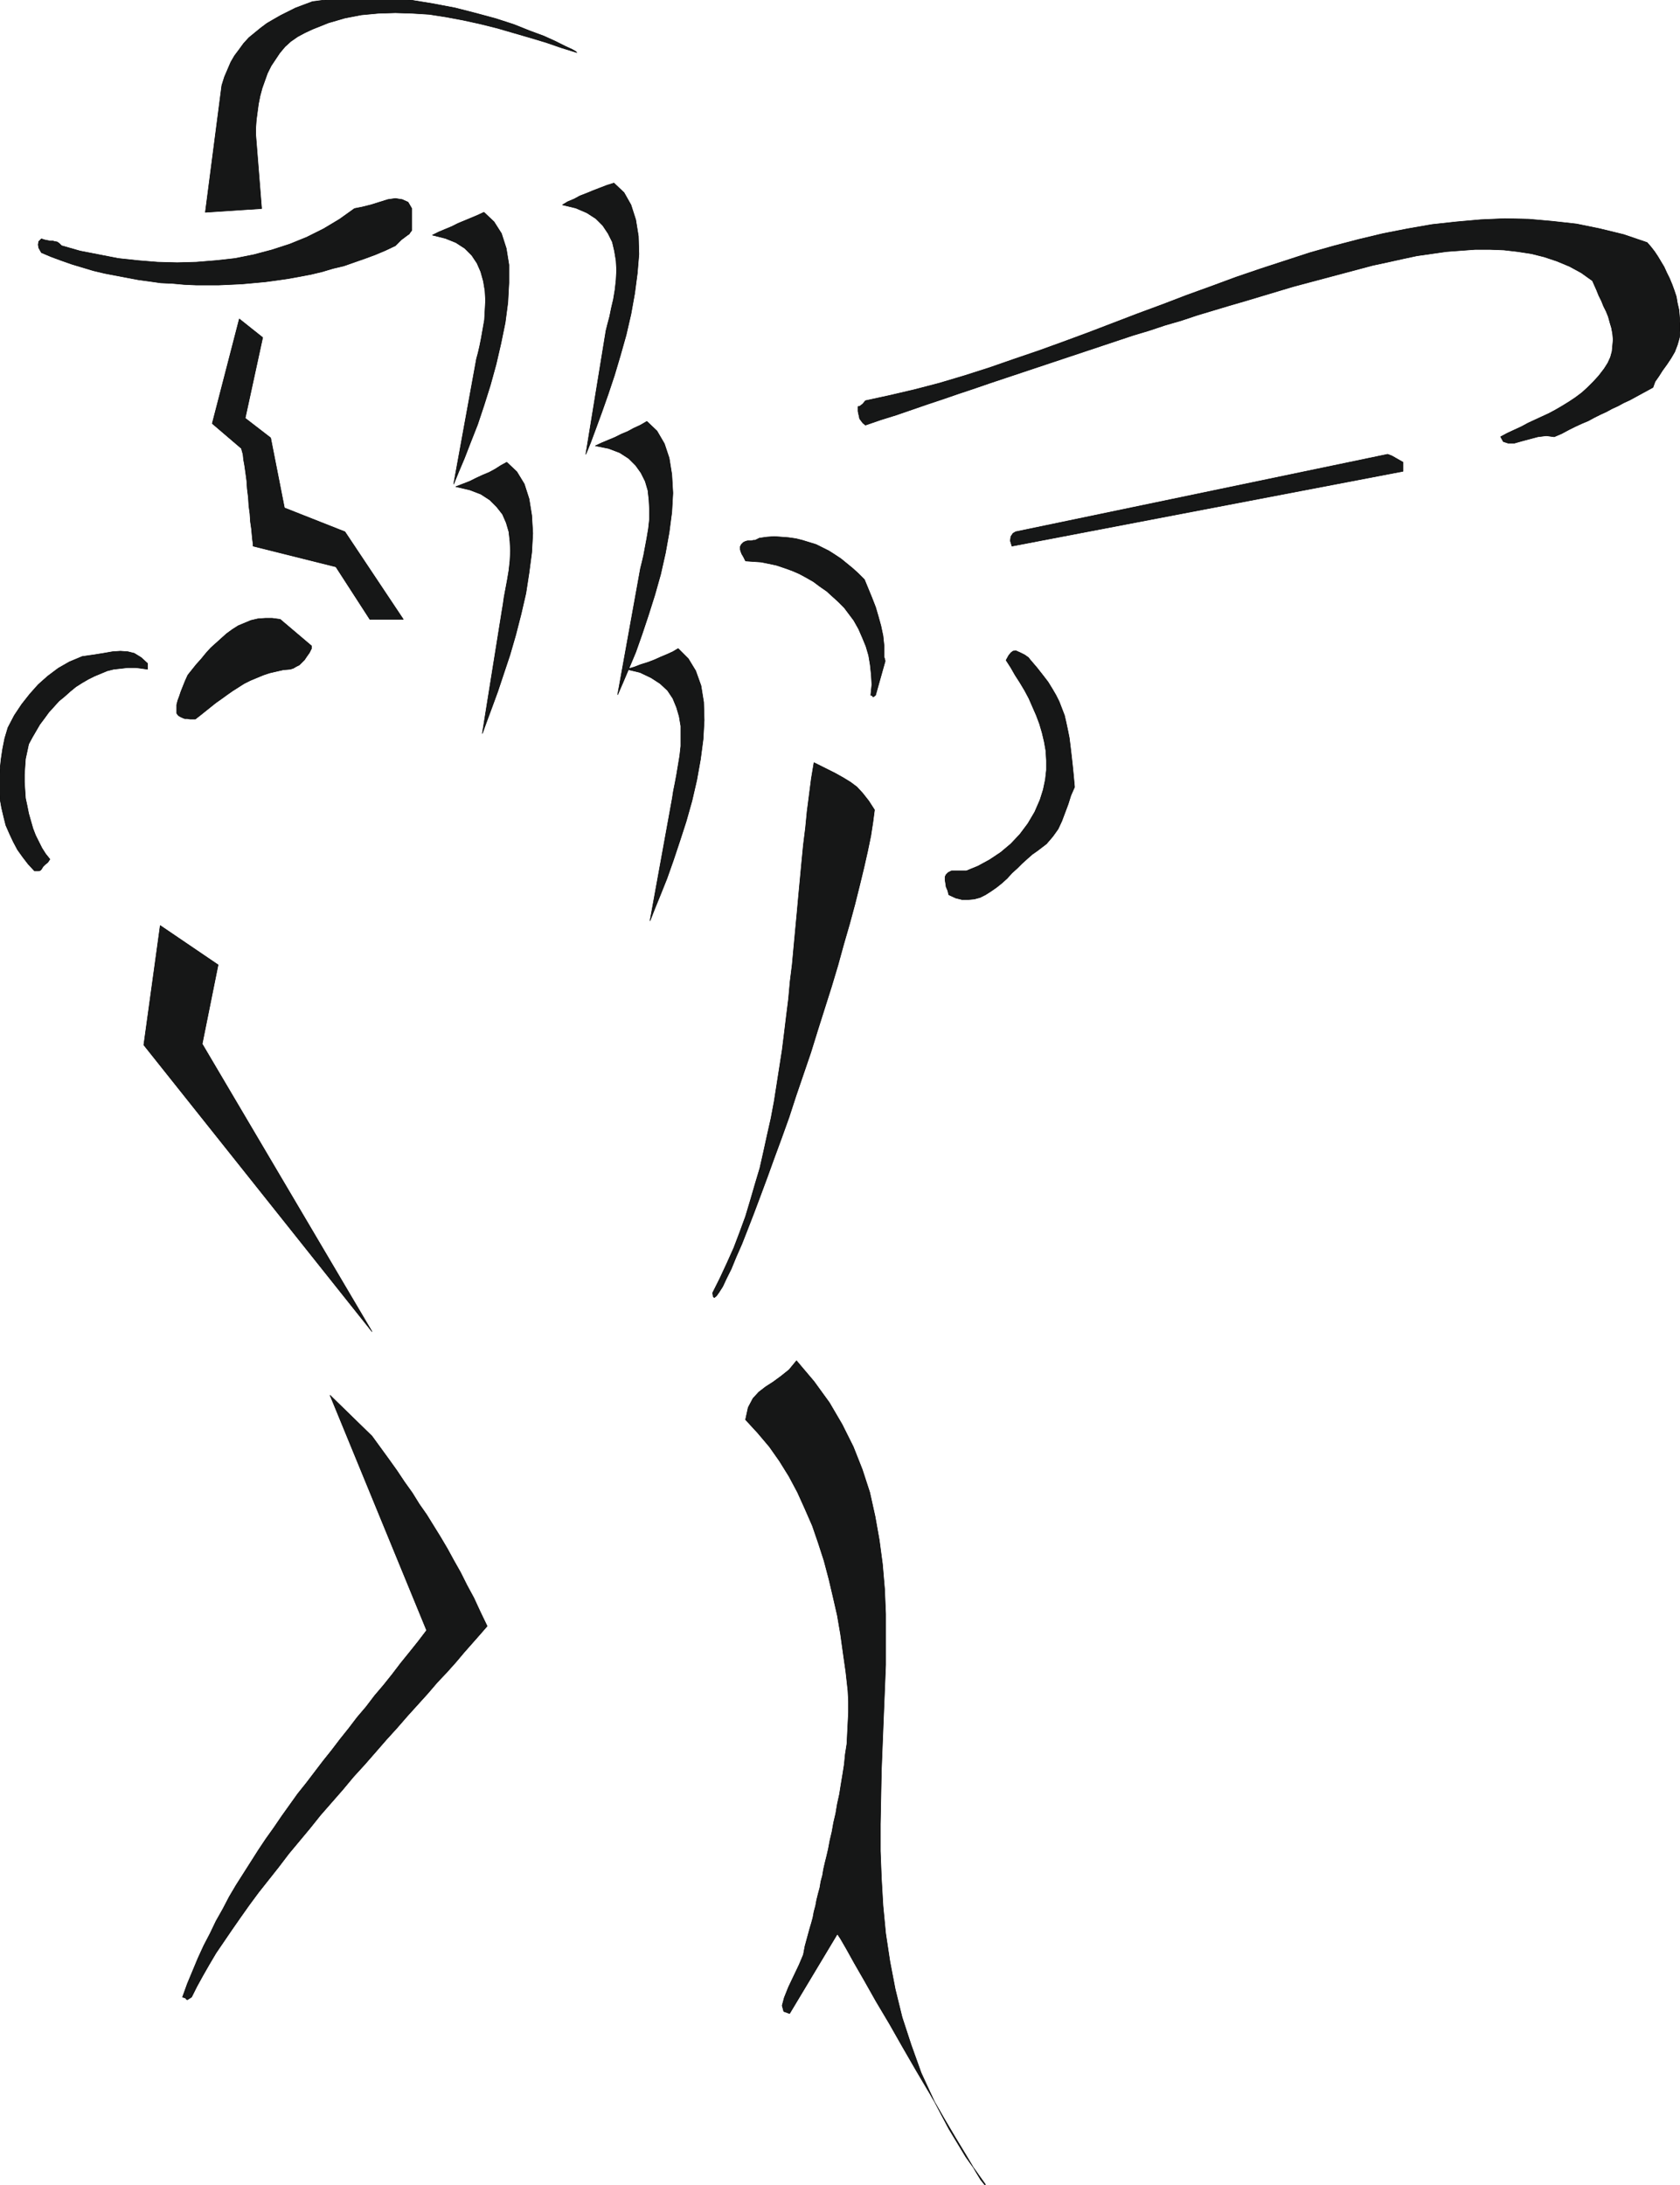 <?xml version="1.0" encoding="UTF-8" standalone="no"?>
<svg
   xmlns:dc="http://purl.org/dc/elements/1.1/"
   xmlns:cc="http://creativecommons.org/ns#"
   xmlns:rdf="http://www.w3.org/1999/02/22-rdf-syntax-ns#"
   xmlns:svg="http://www.w3.org/2000/svg"
   xmlns="http://www.w3.org/2000/svg"
   xmlns:sodipodi="http://sodipodi.sourceforge.net/DTD/sodipodi-0.dtd"
   xmlns:inkscape="http://www.inkscape.org/namespaces/inkscape"
   version="1.0"
   width="80.416mm"
   height="104.572mm"
   id="svg43"
   sodipodi:docname="AD004580.WMF">
  <sodipodi:namedview
     pagecolor="#ffffff"
     bordercolor="#666666"
     borderopacity="1"
     objecttolerance="10"
     gridtolerance="10"
     guidetolerance="10"
     inkscape:pageopacity="0"
     inkscape:pageshadow="2"
     inkscape:window-width="640"
     inkscape:window-height="480"
     id="namedview45" />
  <defs
     id="defs3">
    <pattern
       id="WMFhbasepattern"
       patternUnits="userSpaceOnUse"
       width="6"
       height="6"
       x="0"
       y="0" />
  </defs>
  <path
     style="fill:#161717;fill-rule:evenodd;fill-opacity:1;stroke:none;"
     d="  M 303.84,61.056   L 303.936,59.808   L 303.936,58.464   L 303.84,57.216   L 303.744,56.064   L 303.456,54.816   L 303.264,53.664   L 302.88,52.512   L 302.496,51.456   L 302.016,50.304   L 301.536,49.344   L 301.056,48.288   L 300.48,47.328   L 299.904,46.368   L 299.328,45.504   L 298.656,44.64   L 297.984,43.872   L 293.76,42.432   L 289.44,41.376   L 285.216,40.512   L 280.896,40.032   L 276.576,39.648   L 272.256,39.552   L 267.84,39.744   L 263.52,40.128   L 259.104,40.608   L 254.688,41.376   L 250.272,42.24   L 245.856,43.296   L 241.44,44.448   L 237.024,45.696   L 232.608,47.136   L 228.192,48.576   L 223.68,50.112   L 219.264,51.744   L 214.752,53.376   L 210.24,55.104   L 205.824,56.736   L 201.312,58.464   L 196.8,60.192   L 192.384,61.824   L 187.872,63.456   L 183.36,64.992   L 178.944,66.528   L 174.432,67.968   L 169.92,69.312   L 165.504,70.464   L 160.992,71.52   L 156.576,72.48   L 156.096,73.056   L 155.616,73.44   L 155.328,73.536   L 155.232,73.536   L 155.232,74.016   L 155.232,74.4   L 155.328,74.88   L 155.424,75.264   L 155.52,75.744   L 155.808,76.128   L 156.096,76.512   L 156.576,76.896   L 159.36,75.936   L 162.144,75.072   L 164.928,74.112   L 167.712,73.152   L 170.592,72.192   L 173.376,71.232   L 176.256,70.272   L 179.04,69.312   L 181.92,68.352   L 184.8,67.392   L 187.68,66.432   L 190.56,65.472   L 193.44,64.512   L 196.32,63.552   L 199.2,62.592   L 202.08,61.632   L 204.96,60.672   L 207.84,59.808   L 210.72,58.848   L 213.696,57.984   L 216.576,57.024   L 219.456,56.16   L 222.336,55.296   L 225.312,54.432   L 228.192,53.568   L 231.072,52.704   L 233.952,51.84   L 236.832,51.072   L 239.712,50.304   L 242.592,49.536   L 245.472,48.768   L 248.352,48   L 251.04,47.424   L 253.632,46.848   L 256.32,46.272   L 259.008,45.888   L 261.696,45.504   L 264.288,45.312   L 266.88,45.12   L 269.568,45.12   L 272.064,45.216   L 274.56,45.504   L 277.056,45.888   L 279.36,46.464   L 281.664,47.232   L 283.968,48.192   L 286.08,49.344   L 288.096,50.784   L 288.48,51.648   L 288.864,52.512   L 289.248,53.472   L 289.728,54.432   L 290.112,55.392   L 290.592,56.352   L 290.976,57.312   L 291.264,58.368   L 291.552,59.328   L 291.744,60.384   L 291.84,61.44   L 291.744,62.496   L 291.648,63.552   L 291.36,64.608   L 290.88,65.664   L 290.208,66.72   L 289.248,67.968   L 288.288,69.024   L 287.232,70.08   L 286.176,71.04   L 285.024,71.904   L 283.872,72.672   L 282.624,73.44   L 281.472,74.112   L 280.224,74.784   L 278.976,75.36   L 277.728,75.936   L 276.48,76.512   L 275.232,77.184   L 273.984,77.76   L 272.736,78.336   L 271.488,79.008   L 271.968,79.872   L 272.832,80.16   L 273.984,80.16   L 275.328,79.776   L 276.768,79.392   L 278.208,79.008   L 279.744,78.816   L 281.184,79.008   L 282.528,78.432   L 283.776,77.76   L 284.928,77.184   L 286.176,76.608   L 287.328,76.128   L 288.384,75.552   L 289.536,74.976   L 290.592,74.496   L 291.648,73.92   L 292.704,73.44   L 293.76,72.864   L 294.816,72.384   L 295.872,71.808   L 296.928,71.232   L 297.984,70.656   L 299.04,70.08   L 299.424,69.024   L 300.096,68.064   L 300.768,67.008   L 301.536,65.952   L 302.304,64.8   L 302.976,63.648   L 303.456,62.4   L 303.84,61.056  z    M 253.824,83.616   L 253.152,83.232   L 252.48,82.848   L 251.808,82.464   L 251.04,82.176   L 183.744,96.192   L 183.264,96.48   L 182.88,97.056   L 182.784,97.824   L 183.072,98.784   L 253.824,85.248   L 253.824,84.96   L 253.824,84.672   L 253.824,84.288   L 253.824,83.616  z    M 178.272,395.136   L 174.72,390.144   L 171.648,385.056   L 168.96,379.968   L 166.656,374.976   L 164.832,369.888   L 163.2,364.896   L 161.952,359.808   L 160.992,354.816   L 160.224,349.728   L 159.744,344.736   L 159.456,339.744   L 159.264,334.848   L 159.264,329.952   L 159.36,325.056   L 159.456,320.16   L 159.648,315.36   L 159.84,310.56   L 160.032,305.856   L 160.224,301.152   L 160.224,296.544   L 160.224,291.936   L 160.032,287.424   L 159.648,282.912   L 159.072,278.592   L 158.304,274.272   L 157.344,269.952   L 156,265.824   L 154.368,261.696   L 152.352,257.664   L 150.048,253.728   L 147.264,249.888   L 144.096,246.144   L 142.752,247.776   L 141.312,248.928   L 139.872,249.984   L 138.528,250.848   L 137.28,251.808   L 136.224,252.96   L 135.36,254.592   L 134.88,256.8   L 137.088,259.2   L 139.2,261.696   L 141.024,264.288   L 142.752,267.072   L 144.288,269.952   L 145.632,272.928   L 146.976,276   L 148.032,279.072   L 149.088,282.336   L 149.952,285.6   L 150.72,288.864   L 151.488,292.224   L 152.064,295.584   L 152.544,299.04   L 153.024,302.4   L 153.408,305.856   L 153.504,307.776   L 153.504,309.696   L 153.408,311.616   L 153.312,313.536   L 153.216,315.456   L 152.928,317.28   L 152.736,319.2   L 152.448,321.024   L 152.16,322.752   L 151.872,324.576   L 151.488,326.304   L 151.2,328.032   L 150.816,329.664   L 150.528,331.296   L 150.144,332.928   L 149.856,334.464   L 149.568,335.712   L 149.28,336.864   L 148.992,338.112   L 148.8,339.264   L 148.512,340.32   L 148.32,341.472   L 148.032,342.528   L 147.744,343.68   L 147.552,344.736   L 147.264,345.792   L 147.072,346.848   L 146.784,347.904   L 146.496,348.864   L 146.208,349.92   L 145.92,350.976   L 145.632,352.032   L 145.344,353.568   L 144.576,355.392   L 143.616,357.408   L 142.656,359.424   L 141.888,361.344   L 141.504,362.784   L 141.792,363.84   L 142.848,364.224   L 151.488,349.824   L 152.064,350.688   L 153.12,352.512   L 154.56,355.104   L 156.384,358.272   L 158.496,362.016   L 160.896,366.048   L 163.296,370.272   L 165.792,374.592   L 168.288,378.816   L 170.592,382.848   L 172.8,386.592   L 174.72,389.76   L 176.256,392.352   L 177.408,394.272   L 178.176,395.232   L 178.272,395.136  z    M 159.936,118.752   L 159.936,116.832   L 159.744,115.008   L 159.36,113.184   L 158.88,111.456   L 158.4,109.824   L 157.728,108.096   L 157.056,106.464   L 156.384,104.832   L 155.328,103.776   L 154.272,102.816   L 153.216,101.952   L 152.16,101.088   L 151.008,100.32   L 149.952,99.648   L 148.8,99.072   L 147.648,98.496   L 146.4,98.112   L 145.152,97.728   L 144,97.44   L 142.656,97.248   L 141.408,97.152   L 140.064,97.056   L 138.72,97.152   L 137.376,97.344   L 136.992,97.536   L 136.608,97.728   L 136.32,97.728   L 135.936,97.824   L 135.648,97.824   L 135.264,97.824   L 134.88,97.92   L 134.496,98.112   L 134.112,98.496   L 133.92,98.88   L 133.92,99.36   L 134.016,99.744   L 134.208,100.224   L 134.496,100.704   L 134.688,101.088   L 134.88,101.472   L 136.224,101.568   L 137.664,101.664   L 139.104,101.952   L 140.448,102.24   L 141.888,102.72   L 143.232,103.2   L 144.576,103.776   L 145.824,104.448   L 147.168,105.216   L 148.32,106.08   L 149.568,106.944   L 150.624,107.904   L 151.68,108.864   L 152.736,109.92   L 153.6,111.072   L 154.464,112.224   L 155.328,113.76   L 156,115.296   L 156.672,116.928   L 157.152,118.56   L 157.44,120.288   L 157.632,122.112   L 157.728,123.84   L 157.536,125.76   L 157.824,125.856   L 157.92,126.048   L 158.016,126.048   L 158.4,125.76   L 160.128,119.616   L 160.128,119.52   L 160.032,119.136   L 159.936,118.848   L 159.936,118.752  z    M 158.208,146.496   L 157.152,144.864   L 156.096,143.52   L 155.04,142.368   L 153.888,141.504   L 152.64,140.736   L 151.104,139.872   L 149.376,139.008   L 147.264,137.952   L 146.784,140.832   L 146.4,143.808   L 146.016,146.784   L 145.728,149.76   L 145.344,152.832   L 145.056,155.808   L 144.768,158.88   L 144.48,161.952   L 144.192,165.12   L 143.904,168.192   L 143.616,171.264   L 143.328,174.432   L 142.944,177.504   L 142.656,180.672   L 142.272,183.744   L 141.888,186.912   L 141.504,189.984   L 141.024,193.056   L 140.544,196.128   L 140.064,199.2   L 139.488,202.272   L 138.816,205.248   L 138.144,208.32   L 137.472,211.296   L 136.608,214.176   L 135.744,217.152   L 134.88,220.032   L 133.824,222.912   L 132.768,225.696   L 131.52,228.48   L 130.272,231.168   L 128.928,233.856   L 129.024,234.528   L 129.216,234.72   L 129.6,234.432   L 130.08,233.76   L 130.752,232.704   L 131.424,231.264   L 132.288,229.536   L 133.152,227.424   L 134.208,225.024   L 135.264,222.336   L 136.416,219.36   L 137.568,216.288   L 138.816,212.928   L 140.064,209.472   L 141.408,205.824   L 142.752,202.08   L 144,198.24   L 145.344,194.304   L 146.688,190.368   L 147.936,186.336   L 149.184,182.4   L 150.432,178.464   L 151.584,174.624   L 152.64,170.784   L 153.696,167.136   L 154.656,163.584   L 155.52,160.128   L 156.288,156.96   L 156.96,153.984   L 157.536,151.2   L 157.92,148.704   L 158.208,146.496  z    M 111.072,33.12   L 109.824,33.504   L 108.576,33.984   L 107.328,34.464   L 106.176,34.944   L 104.928,35.424   L 103.872,36   L 102.72,36.48   L 101.76,37.056   L 104.16,37.632   L 106.176,38.496   L 107.808,39.552   L 109.056,40.8   L 110.016,42.24   L 110.784,43.776   L 111.168,45.408   L 111.456,47.136   L 111.552,48.864   L 111.456,50.688   L 111.264,52.416   L 110.976,54.144   L 110.592,55.776   L 110.304,57.216   L 109.92,58.656   L 109.632,59.808   L 105.984,82.176   L 106.848,80.064   L 107.808,77.472   L 108.864,74.592   L 110.016,71.328   L 111.168,67.872   L 112.224,64.32   L 113.28,60.576   L 114.144,56.832   L 114.816,53.088   L 115.296,49.44   L 115.584,45.984   L 115.488,42.72   L 115.008,39.744   L 114.144,37.056   L 112.896,34.848   L 111.072,33.12  z    M 87.552,38.4   L 86.304,38.976   L 85.152,39.456   L 84,39.936   L 82.848,40.416   L 81.696,40.992   L 80.544,41.472   L 79.392,41.952   L 78.24,42.528   L 80.544,43.104   L 82.464,43.872   L 84.096,44.928   L 85.344,46.176   L 86.304,47.616   L 86.976,49.152   L 87.456,50.88   L 87.744,52.608   L 87.84,54.336   L 87.744,56.16   L 87.648,57.888   L 87.36,59.52   L 87.072,61.152   L 86.784,62.592   L 86.496,63.84   L 86.208,64.896   L 82.08,87.552   L 82.944,85.44   L 84,82.944   L 85.152,79.968   L 86.4,76.8   L 87.552,73.344   L 88.704,69.696   L 89.76,65.856   L 90.624,62.112   L 91.392,58.368   L 91.872,54.72   L 92.064,51.168   L 92.064,47.904   L 91.584,44.928   L 90.72,42.24   L 89.376,40.128   L 87.552,38.4  z    M 91.68,83.616   L 90.624,84.192   L 89.568,84.864   L 88.512,85.44   L 87.36,85.92   L 86.112,86.496   L 84.96,87.072   L 83.712,87.552   L 82.464,88.032   L 84.96,88.608   L 86.976,89.376   L 88.608,90.432   L 89.856,91.68   L 90.912,93.024   L 91.584,94.56   L 92.064,96.192   L 92.256,97.92   L 92.352,99.648   L 92.256,101.472   L 92.064,103.2   L 91.776,104.928   L 91.488,106.464   L 91.2,108   L 91.008,109.344   L 90.816,110.496   L 87.264,132.672   L 88.032,130.56   L 88.992,127.968   L 90.048,125.088   L 91.104,121.92   L 92.256,118.464   L 93.312,114.816   L 94.272,111.072   L 95.136,107.328   L 95.712,103.584   L 96.192,99.936   L 96.384,96.48   L 96.192,93.216   L 95.712,90.24   L 94.848,87.552   L 93.504,85.344   L 91.68,83.616  z    M 117.024,76.224   L 115.872,76.896   L 114.624,77.472   L 113.568,78.048   L 112.416,78.528   L 111.264,79.104   L 110.112,79.584   L 108.96,80.064   L 107.712,80.64   L 110.112,81.12   L 112.128,81.888   L 113.76,82.944   L 115.008,84.192   L 115.968,85.536   L 116.736,87.072   L 117.216,88.704   L 117.408,90.432   L 117.504,92.16   L 117.504,93.888   L 117.312,95.616   L 117.024,97.344   L 116.736,98.88   L 116.448,100.416   L 116.16,101.664   L 115.872,102.816   L 111.744,125.664   L 112.704,123.456   L 113.76,120.96   L 115.008,117.984   L 116.16,114.72   L 117.312,111.264   L 118.464,107.616   L 119.52,103.872   L 120.384,100.032   L 121.056,96.288   L 121.536,92.64   L 121.728,89.184   L 121.536,85.824   L 121.056,82.848   L 120.192,80.256   L 118.848,77.952   L 117.024,76.224  z    M 122.688,117.312   L 121.728,117.888   L 120.672,118.368   L 119.52,118.848   L 118.464,119.328   L 117.216,119.808   L 115.968,120.192   L 114.72,120.672   L 113.376,121.056   L 115.776,121.632   L 117.792,122.592   L 119.424,123.648   L 120.768,124.896   L 121.728,126.336   L 122.4,127.968   L 122.88,129.6   L 123.168,131.328   L 123.168,133.152   L 123.168,134.976   L 122.976,136.704   L 122.688,138.432   L 122.4,140.16   L 122.112,141.696   L 121.824,143.136   L 121.632,144.384   L 117.6,166.56   L 118.464,164.352   L 119.52,161.76   L 120.672,158.88   L 121.824,155.616   L 122.976,152.16   L 124.128,148.608   L 125.184,144.864   L 126.048,141.12   L 126.72,137.376   L 127.2,133.728   L 127.392,130.272   L 127.296,127.008   L 126.816,124.032   L 125.856,121.344   L 124.512,119.136   L 122.688,117.312  z    M 56.544,0.288   L 55.008,0.864   L 53.472,1.44   L 52.128,2.112   L 50.784,2.784   L 49.44,3.552   L 48.288,4.224   L 47.136,5.088   L 46.08,5.952   L 45.024,6.816   L 44.064,7.872   L 43.296,8.928   L 42.432,10.08   L 41.76,11.232   L 41.184,12.576   L 40.608,13.92   L 40.128,15.456   L 37.152,38.4   L 47.328,37.728   L 46.272,24.48   L 46.272,23.04   L 46.368,21.696   L 46.56,20.256   L 46.752,18.816   L 47.04,17.376   L 47.424,15.936   L 47.904,14.592   L 48.384,13.248   L 49.056,11.904   L 49.824,10.752   L 50.592,9.6   L 51.552,8.448   L 52.608,7.488   L 53.856,6.624   L 55.104,5.952   L 56.544,5.28   L 59.424,4.128   L 62.4,3.264   L 65.376,2.688   L 68.448,2.4   L 71.52,2.304   L 74.592,2.4   L 77.664,2.592   L 80.736,3.072   L 83.808,3.648   L 86.88,4.32   L 89.952,5.088   L 92.928,5.952   L 95.904,6.816   L 98.784,7.68   L 101.568,8.64   L 104.352,9.504   L 104.16,9.312   L 103.488,8.928   L 102.24,8.352   L 100.512,7.488   L 98.4,6.528   L 95.808,5.568   L 92.928,4.416   L 89.664,3.36   L 86.112,2.4   L 82.368,1.44   L 78.336,0.672   L 74.208,0   L 69.888,-0.384   L 65.472,-0.48   L 61.056,-0.288   L 56.544,0.288  z    M 88.128,294.144   L 86.88,291.552   L 85.728,289.056   L 84.48,286.752   L 83.328,284.448   L 82.08,282.24   L 80.928,280.128   L 79.68,278.016   L 78.432,276   L 77.184,273.984   L 75.84,272.064   L 74.592,270.048   L 73.152,268.032   L 71.808,266.016   L 70.368,264   L 68.832,261.888   L 67.296,259.776   L 59.712,252.384   L 77.184,294.912   L 75.648,296.928   L 74.112,298.848   L 72.48,300.864   L 70.944,302.88   L 69.408,304.8   L 67.776,306.72   L 66.24,308.736   L 64.608,310.656   L 63.072,312.672   L 61.536,314.592   L 60,316.608   L 58.464,318.528   L 56.928,320.544   L 55.392,322.56   L 53.856,324.48   L 52.416,326.496   L 50.976,328.512   L 49.536,330.624   L 48.096,332.64   L 46.752,334.656   L 45.408,336.768   L 44.064,338.88   L 42.72,340.992   L 41.472,343.104   L 40.32,345.312   L 39.072,347.52   L 38.016,349.728   L 36.864,351.936   L 35.808,354.24   L 34.848,356.544   L 33.888,358.848   L 33.024,361.248   L 33.6,361.44   L 33.696,361.632   L 33.888,361.728   L 34.656,361.248   L 35.616,359.328   L 36.672,357.408   L 37.824,355.392   L 39.072,353.28   L 40.512,351.168   L 41.952,349.056   L 43.488,346.848   L 45.12,344.544   L 46.752,342.336   L 48.576,340.032   L 50.4,337.728   L 52.224,335.328   L 54.144,333.024   L 56.064,330.72   L 57.984,328.32   L 60,326.016   L 62.016,323.712   L 63.936,321.408   L 65.952,319.2   L 67.968,316.896   L 69.888,314.688   L 71.808,312.576   L 73.728,310.368   L 75.552,308.352   L 77.376,306.336   L 79.104,304.32   L 80.832,302.496   L 82.464,300.672   L 84,298.848   L 85.44,297.216   L 86.88,295.584   L 88.128,294.144  z    M 74.496,41.088   L 74.496,40.704   L 74.496,40.32   L 74.496,39.936   L 74.496,39.552   L 74.496,39.168   L 74.496,38.688   L 74.496,38.208   L 74.496,37.728   L 73.824,36.576   L 72.768,36.096   L 71.52,35.904   L 70.176,36.096   L 68.64,36.576   L 67.104,37.056   L 65.568,37.44   L 64.128,37.728   L 61.44,39.648   L 58.56,41.376   L 55.488,42.912   L 52.416,44.16   L 49.152,45.216   L 45.888,46.08   L 42.528,46.752   L 39.072,47.136   L 35.52,47.424   L 32.064,47.52   L 28.512,47.424   L 24.96,47.136   L 21.408,46.752   L 17.952,46.08   L 14.496,45.408   L 11.136,44.448   L 10.752,44.064   L 10.368,43.776   L 9.888,43.68   L 9.504,43.584   L 9.024,43.584   L 8.544,43.488   L 8.064,43.392   L 7.488,43.2   L 7.008,43.68   L 6.912,44.256   L 7.008,44.832   L 7.488,45.696   L 9.312,46.464   L 11.136,47.136   L 13.056,47.808   L 14.976,48.384   L 16.896,48.96   L 18.912,49.44   L 20.928,49.824   L 22.944,50.208   L 24.96,50.592   L 27.072,50.88   L 29.088,51.168   L 31.2,51.264   L 33.312,51.456   L 35.424,51.552   L 37.536,51.552   L 39.648,51.552   L 41.76,51.456   L 43.776,51.36   L 45.888,51.168   L 48,50.976   L 50.112,50.688   L 52.128,50.4   L 54.24,50.016   L 56.256,49.632   L 58.272,49.152   L 60.192,48.576   L 62.208,48.096   L 64.128,47.424   L 66.048,46.752   L 67.872,46.08   L 69.696,45.312   L 71.52,44.448   L 72.096,43.872   L 72.576,43.392   L 72.96,43.104   L 73.344,42.816   L 73.728,42.528   L 74.016,42.336   L 74.208,42.048   L 74.496,41.664   L 74.496,41.568   L 74.496,41.376   L 74.496,41.184   L 74.496,41.088  z    M 72.96,112.032   L 62.4,96.192   L 51.456,91.872   L 48.96,79.2   L 44.352,75.648   L 47.52,61.056   L 43.296,57.696   L 38.4,76.608   L 43.68,81.12   L 43.776,81.504   L 43.968,82.176   L 44.064,83.136   L 44.256,84.192   L 44.448,85.536   L 44.64,86.976   L 44.736,88.416   L 44.928,89.952   L 45.024,91.488   L 45.216,92.928   L 45.312,94.368   L 45.504,95.712   L 45.6,96.768   L 45.696,97.728   L 45.792,98.4   L 45.792,98.784   L 60.768,102.528   L 66.912,112.032   L 72.96,112.032  z    M 56.352,116.832   L 50.688,112.032   L 49.248,111.84   L 48,111.84   L 46.656,111.936   L 45.408,112.224   L 44.256,112.704   L 43.104,113.184   L 42.048,113.856   L 40.992,114.624   L 40.032,115.488   L 39.072,116.352   L 38.112,117.216   L 37.248,118.176   L 36.384,119.232   L 35.52,120.192   L 34.752,121.152   L 33.984,122.112   L 33.504,123.168   L 33.12,124.128   L 32.736,125.088   L 32.448,125.952   L 32.16,126.72   L 31.968,127.488   L 31.968,128.256   L 31.968,129.024   L 32.256,129.408   L 32.544,129.6   L 32.928,129.792   L 33.408,129.984   L 33.888,129.984   L 34.368,130.08   L 34.848,130.08   L 35.328,130.08   L 36.192,129.408   L 37.152,128.64   L 38.112,127.872   L 39.072,127.104   L 40.032,126.432   L 41.088,125.664   L 42.048,124.992   L 43.104,124.32   L 44.16,123.648   L 45.312,123.072   L 46.464,122.592   L 47.616,122.112   L 48.768,121.728   L 50.016,121.44   L 51.264,121.152   L 52.512,121.056   L 53.088,120.864   L 53.568,120.576   L 54.144,120.288   L 54.624,119.808   L 55.104,119.328   L 55.488,118.752   L 55.968,118.08   L 56.352,117.312   L 56.352,117.216   L 56.352,117.024   L 56.352,116.928   L 56.352,116.832  z    M 26.688,120   L 25.536,118.944   L 24.288,118.176   L 23.136,117.888   L 21.792,117.792   L 20.352,117.888   L 18.72,118.176   L 16.896,118.464   L 14.88,118.752   L 12.576,119.712   L 10.56,120.864   L 8.64,122.304   L 6.912,123.84   L 5.376,125.568   L 3.936,127.392   L 2.592,129.408   L 1.44,131.616   L 0.864,133.536   L 0.48,135.456   L 0.192,137.376   L 0,139.2   L -0.096,141.024   L -0.096,142.752   L 0,144.48   L 0.288,146.112   L 0.672,147.744   L 1.056,149.28   L 1.728,150.816   L 2.4,152.256   L 3.168,153.696   L 4.128,155.04   L 5.088,156.288   L 6.24,157.536   L 6.624,157.536   L 7.008,157.536   L 7.296,157.44   L 7.488,157.248   L 7.776,156.768   L 8.16,156.384   L 8.64,156   L 9.024,155.424   L 8.256,154.464   L 7.584,153.408   L 7.008,152.256   L 6.432,151.104   L 5.952,149.856   L 5.568,148.512   L 5.184,147.168   L 4.896,145.728   L 4.608,144.384   L 4.512,142.944   L 4.416,141.504   L 4.416,140.064   L 4.512,138.624   L 4.608,137.28   L 4.896,135.936   L 5.184,134.592   L 5.856,133.344   L 6.528,132.192   L 7.2,131.04   L 8.064,129.888   L 8.832,128.832   L 9.792,127.776   L 10.656,126.816   L 11.712,125.952   L 12.672,125.088   L 13.728,124.224   L 14.784,123.552   L 15.936,122.88   L 17.088,122.304   L 18.24,121.824   L 19.392,121.344   L 20.544,121.056   L 21.408,120.96   L 22.272,120.864   L 23.04,120.768   L 23.808,120.768   L 24.576,120.768   L 25.344,120.864   L 26.016,120.96   L 26.688,121.056   L 26.688,120.864   L 26.688,120.48   L 26.688,120.192   L 26.688,120  z    M 28.992,167.424   L 39.456,174.528   L 36.576,188.832   L 67.296,240.864   L 26.016,189.024   L 28.992,167.424  z    M 194.4,142.368   L 194.208,140.256   L 194.016,138.336   L 193.824,136.608   L 193.632,134.976   L 193.44,133.44   L 193.152,132   L 192.864,130.656   L 192.576,129.408   L 192.096,128.16   L 191.616,126.912   L 191.04,125.76   L 190.368,124.608   L 189.6,123.36   L 188.64,122.112   L 187.584,120.768   L 186.432,119.424   L 186.048,118.944   L 185.376,118.464   L 184.608,118.08   L 183.744,117.696   L 183.264,117.792   L 182.88,118.08   L 182.496,118.56   L 182.016,119.424   L 182.88,120.768   L 183.648,122.112   L 184.512,123.456   L 185.376,124.896   L 186.144,126.336   L 186.816,127.872   L 187.488,129.408   L 188.064,130.944   L 188.544,132.576   L 188.928,134.208   L 189.216,135.84   L 189.312,137.568   L 189.312,139.296   L 189.12,141.024   L 188.736,142.848   L 188.16,144.672   L 187.2,146.88   L 185.952,148.992   L 184.512,150.912   L 182.88,152.64   L 181.056,154.176   L 179.04,155.52   L 176.928,156.672   L 174.816,157.536   L 174.048,157.536   L 173.376,157.536   L 172.8,157.536   L 172.128,157.536   L 171.552,157.824   L 171.168,158.208   L 170.976,158.592   L 170.976,159.168   L 171.072,159.744   L 171.168,160.416   L 171.456,161.088   L 171.648,161.856   L 172.896,162.432   L 174.048,162.72   L 175.2,162.72   L 176.256,162.624   L 177.312,162.336   L 178.272,161.856   L 179.328,161.184   L 180.288,160.512   L 181.248,159.744   L 182.208,158.88   L 183.072,157.92   L 184.032,157.056   L 184.896,156.192   L 185.856,155.328   L 186.72,154.56   L 187.68,153.888   L 189.312,152.64   L 190.464,151.296   L 191.424,149.952   L 192.096,148.512   L 192.672,146.976   L 193.248,145.44   L 193.728,143.904   L 194.4,142.368  z   "
     id="path5" />
  <path
     style="fill:none;stroke:#000000;stroke-width:0.096px;stroke-linecap:round;stroke-linejoin:round;stroke-miterlimit:4;stroke-dasharray:none;stroke-opacity:1;"
     d="  M 303.84,61.056   L 303.84,61.056   L 303.936,59.808   L 303.936,58.464   L 303.84,57.216   L 303.744,56.064   L 303.456,54.816   L 303.264,53.664   L 302.88,52.512   L 302.496,51.456   L 302.016,50.304   L 301.536,49.344   L 301.056,48.288   L 300.48,47.328   L 299.904,46.368   L 299.328,45.504   L 298.656,44.64   L 297.984,43.872   L 297.984,43.872   L 293.76,42.432   L 289.44,41.376   L 285.216,40.512   L 280.896,40.032   L 276.576,39.648   L 272.256,39.552   L 267.84,39.744   L 263.52,40.128   L 259.104,40.608   L 254.688,41.376   L 250.272,42.24   L 245.856,43.296   L 241.44,44.448   L 237.024,45.696   L 232.608,47.136   L 228.192,48.576   L 223.68,50.112   L 219.264,51.744   L 214.752,53.376   L 210.24,55.104   L 205.824,56.736   L 201.312,58.464   L 196.8,60.192   L 192.384,61.824   L 187.872,63.456   L 183.36,64.992   L 178.944,66.528   L 174.432,67.968   L 169.92,69.312   L 165.504,70.464   L 160.992,71.52   L 156.576,72.48   L 156.576,72.48   L 156.096,73.056   L 155.616,73.44   L 155.328,73.536   L 155.232,73.536   L 155.232,73.536   L 155.232,74.016   L 155.232,74.4   L 155.328,74.88   L 155.424,75.264   L 155.52,75.744   L 155.808,76.128   L 156.096,76.512   L 156.576,76.896   L 156.576,76.896   L 159.36,75.936   L 162.144,75.072   L 164.928,74.112   L 167.712,73.152   L 170.592,72.192   L 173.376,71.232   L 176.256,70.272   L 179.04,69.312   L 181.92,68.352   L 184.8,67.392   L 187.68,66.432   L 190.56,65.472   L 193.44,64.512   L 196.32,63.552   L 199.2,62.592   L 202.08,61.632   L 204.96,60.672   L 207.84,59.808   L 210.72,58.848   L 213.696,57.984   L 216.576,57.024   L 219.456,56.16   L 222.336,55.296   L 225.312,54.432   L 228.192,53.568   L 231.072,52.704   L 233.952,51.84   L 236.832,51.072   L 239.712,50.304   L 242.592,49.536   L 245.472,48.768   L 248.352,48   L 248.352,48   L 251.04,47.424   L 253.632,46.848   L 256.32,46.272   L 259.008,45.888   L 261.696,45.504   L 264.288,45.312   L 266.88,45.12   L 269.568,45.12   L 272.064,45.216   L 274.56,45.504   L 277.056,45.888   L 279.36,46.464   L 281.664,47.232   L 283.968,48.192   L 286.08,49.344   L 288.096,50.784   L 288.096,50.784   L 288.48,51.648   L 288.864,52.512   L 289.248,53.472   L 289.728,54.432   L 290.112,55.392   L 290.592,56.352   L 290.976,57.312   L 291.264,58.368   L 291.552,59.328   L 291.744,60.384   L 291.84,61.44   L 291.744,62.496   L 291.648,63.552   L 291.36,64.608   L 290.88,65.664   L 290.208,66.72   L 290.208,66.72   L 289.248,67.968   L 288.288,69.024   L 287.232,70.08   L 286.176,71.04   L 285.024,71.904   L 283.872,72.672   L 282.624,73.44   L 281.472,74.112   L 280.224,74.784   L 278.976,75.36   L 277.728,75.936   L 276.48,76.512   L 275.232,77.184   L 273.984,77.76   L 272.736,78.336   L 271.488,79.008   L 271.488,79.008   L 271.968,79.872   L 272.832,80.16   L 273.984,80.16   L 275.328,79.776   L 276.768,79.392   L 278.208,79.008   L 279.744,78.816   L 281.184,79.008   L 281.184,79.008   L 282.528,78.432   L 283.776,77.76   L 284.928,77.184   L 286.176,76.608   L 287.328,76.128   L 288.384,75.552   L 289.536,74.976   L 290.592,74.496   L 291.648,73.92   L 292.704,73.44   L 293.76,72.864   L 294.816,72.384   L 295.872,71.808   L 296.928,71.232   L 297.984,70.656   L 299.04,70.08   L 299.04,70.08   L 299.424,69.024   L 300.096,68.064   L 300.768,67.008   L 301.536,65.952   L 302.304,64.8   L 302.976,63.648   L 303.456,62.4   L 303.84,61.056  "
     id="path7" />
  <path
     style="fill:none;stroke:#000000;stroke-width:0.096px;stroke-linecap:round;stroke-linejoin:round;stroke-miterlimit:4;stroke-dasharray:none;stroke-opacity:1;"
     d="  M 253.824,83.616   L 253.824,83.616   L 253.152,83.232   L 252.48,82.848   L 251.808,82.464   L 251.04,82.176   L 183.744,96.192   L 183.744,96.192   L 183.264,96.48   L 182.88,97.056   L 182.784,97.824   L 183.072,98.784   L 253.824,85.248   L 253.824,85.248   L 253.824,84.96   L 253.824,84.672   L 253.824,84.288   L 253.824,83.616  "
     id="path9" />
  <path
     style="fill:none;stroke:#000000;stroke-width:0.096px;stroke-linecap:round;stroke-linejoin:round;stroke-miterlimit:4;stroke-dasharray:none;stroke-opacity:1;"
     d="  M 178.272,395.136   L 178.272,395.136   L 174.72,390.144   L 171.648,385.056   L 168.96,379.968   L 166.656,374.976   L 164.832,369.888   L 163.2,364.896   L 161.952,359.808   L 160.992,354.816   L 160.224,349.728   L 159.744,344.736   L 159.456,339.744   L 159.264,334.848   L 159.264,329.952   L 159.36,325.056   L 159.456,320.16   L 159.648,315.36   L 159.84,310.56   L 160.032,305.856   L 160.224,301.152   L 160.224,296.544   L 160.224,291.936   L 160.032,287.424   L 159.648,282.912   L 159.072,278.592   L 158.304,274.272   L 157.344,269.952   L 156,265.824   L 154.368,261.696   L 152.352,257.664   L 150.048,253.728   L 147.264,249.888   L 144.096,246.144   L 144.096,246.144   L 142.752,247.776   L 141.312,248.928   L 139.872,249.984   L 138.528,250.848   L 137.28,251.808   L 136.224,252.96   L 135.36,254.592   L 134.88,256.8   L 134.88,256.8   L 137.088,259.2   L 139.2,261.696   L 141.024,264.288   L 142.752,267.072   L 144.288,269.952   L 145.632,272.928   L 146.976,276   L 148.032,279.072   L 149.088,282.336   L 149.952,285.6   L 150.72,288.864   L 151.488,292.224   L 152.064,295.584   L 152.544,299.04   L 153.024,302.4   L 153.408,305.856   L 153.408,305.856   L 153.504,307.776   L 153.504,309.696   L 153.408,311.616   L 153.312,313.536   L 153.216,315.456   L 152.928,317.28   L 152.736,319.2   L 152.448,321.024   L 152.16,322.752   L 151.872,324.576   L 151.488,326.304   L 151.2,328.032   L 150.816,329.664   L 150.528,331.296   L 150.144,332.928   L 149.856,334.464   L 149.856,334.464   L 149.568,335.712   L 149.28,336.864   L 148.992,338.112   L 148.8,339.264   L 148.512,340.32   L 148.32,341.472   L 148.032,342.528   L 147.744,343.68   L 147.552,344.736   L 147.264,345.792   L 147.072,346.848   L 146.784,347.904   L 146.496,348.864   L 146.208,349.92   L 145.92,350.976   L 145.632,352.032   L 145.632,352.032   L 145.344,353.568   L 144.576,355.392   L 143.616,357.408   L 142.656,359.424   L 141.888,361.344   L 141.504,362.784   L 141.792,363.84   L 142.848,364.224   L 151.488,349.824   L 151.488,349.824   L 152.064,350.688   L 153.12,352.512   L 154.56,355.104   L 156.384,358.272   L 158.496,362.016   L 160.896,366.048   L 163.296,370.272   L 165.792,374.592   L 168.288,378.816   L 170.592,382.848   L 172.8,386.592   L 174.72,389.76   L 176.256,392.352   L 177.408,394.272   L 178.176,395.232   L 178.272,395.136  "
     id="path11" />
  <path
     style="fill:none;stroke:#000000;stroke-width:0.096px;stroke-linecap:round;stroke-linejoin:round;stroke-miterlimit:4;stroke-dasharray:none;stroke-opacity:1;"
     d="  M 159.936,118.752   L 159.936,118.752   L 159.936,116.832   L 159.744,115.008   L 159.36,113.184   L 158.88,111.456   L 158.4,109.824   L 157.728,108.096   L 157.056,106.464   L 156.384,104.832   L 156.384,104.832   L 155.328,103.776   L 154.272,102.816   L 153.216,101.952   L 152.16,101.088   L 151.008,100.32   L 149.952,99.648   L 148.8,99.072   L 147.648,98.496   L 146.4,98.112   L 145.152,97.728   L 144,97.44   L 142.656,97.248   L 141.408,97.152   L 140.064,97.056   L 138.72,97.152   L 137.376,97.344   L 137.376,97.344   L 136.992,97.536   L 136.608,97.728   L 136.32,97.728   L 135.936,97.824   L 135.648,97.824   L 135.264,97.824   L 134.88,97.92   L 134.496,98.112   L 134.496,98.112   L 134.112,98.496   L 133.92,98.88   L 133.92,99.36   L 134.016,99.744   L 134.208,100.224   L 134.496,100.704   L 134.688,101.088   L 134.88,101.472   L 134.88,101.472   L 136.224,101.568   L 137.664,101.664   L 139.104,101.952   L 140.448,102.24   L 141.888,102.72   L 143.232,103.2   L 144.576,103.776   L 145.824,104.448   L 147.168,105.216   L 148.32,106.08   L 149.568,106.944   L 150.624,107.904   L 151.68,108.864   L 152.736,109.92   L 153.6,111.072   L 154.464,112.224   L 154.464,112.224   L 155.328,113.76   L 156,115.296   L 156.672,116.928   L 157.152,118.56   L 157.44,120.288   L 157.632,122.112   L 157.728,123.84   L 157.536,125.76   L 157.536,125.76   L 157.824,125.856   L 157.92,126.048   L 158.016,126.048   L 158.4,125.76   L 160.128,119.616   L 160.128,119.616   L 160.128,119.52   L 160.032,119.136   L 159.936,118.848   L 159.936,118.752  "
     id="path13" />
  <path
     style="fill:none;stroke:#000000;stroke-width:0.096px;stroke-linecap:round;stroke-linejoin:round;stroke-miterlimit:4;stroke-dasharray:none;stroke-opacity:1;"
     d="  M 158.208,146.496   L 158.208,146.496   L 157.152,144.864   L 156.096,143.52   L 155.04,142.368   L 153.888,141.504   L 152.64,140.736   L 151.104,139.872   L 149.376,139.008   L 147.264,137.952   L 147.264,137.952   L 146.784,140.832   L 146.4,143.808   L 146.016,146.784   L 145.728,149.76   L 145.344,152.832   L 145.056,155.808   L 144.768,158.88   L 144.48,161.952   L 144.192,165.12   L 143.904,168.192   L 143.616,171.264   L 143.328,174.432   L 142.944,177.504   L 142.656,180.672   L 142.272,183.744   L 141.888,186.912   L 141.504,189.984   L 141.024,193.056   L 140.544,196.128   L 140.064,199.2   L 139.488,202.272   L 138.816,205.248   L 138.144,208.32   L 137.472,211.296   L 136.608,214.176   L 135.744,217.152   L 134.88,220.032   L 133.824,222.912   L 132.768,225.696   L 131.52,228.48   L 130.272,231.168   L 128.928,233.856   L 128.928,233.856   L 129.024,234.528   L 129.216,234.72   L 129.6,234.432   L 130.08,233.76   L 130.752,232.704   L 131.424,231.264   L 132.288,229.536   L 133.152,227.424   L 134.208,225.024   L 135.264,222.336   L 136.416,219.36   L 137.568,216.288   L 138.816,212.928   L 140.064,209.472   L 141.408,205.824   L 142.752,202.08   L 144,198.24   L 145.344,194.304   L 146.688,190.368   L 147.936,186.336   L 149.184,182.4   L 150.432,178.464   L 151.584,174.624   L 152.64,170.784   L 153.696,167.136   L 154.656,163.584   L 155.52,160.128   L 156.288,156.96   L 156.96,153.984   L 157.536,151.2   L 157.92,148.704   L 158.208,146.496  "
     id="path15" />
  <path
     style="fill:none;stroke:#000000;stroke-width:0.096px;stroke-linecap:round;stroke-linejoin:round;stroke-miterlimit:4;stroke-dasharray:none;stroke-opacity:1;"
     d="  M 111.072,33.12   L 111.072,33.12   L 109.824,33.504   L 108.576,33.984   L 107.328,34.464   L 106.176,34.944   L 104.928,35.424   L 103.872,36   L 102.72,36.48   L 101.76,37.056   L 101.76,37.056   L 104.16,37.632   L 106.176,38.496   L 107.808,39.552   L 109.056,40.8   L 110.016,42.24   L 110.784,43.776   L 111.168,45.408   L 111.456,47.136   L 111.552,48.864   L 111.456,50.688   L 111.264,52.416   L 110.976,54.144   L 110.592,55.776   L 110.304,57.216   L 109.92,58.656   L 109.632,59.808   L 105.984,82.176   L 105.984,82.176   L 106.848,80.064   L 107.808,77.472   L 108.864,74.592   L 110.016,71.328   L 111.168,67.872   L 112.224,64.32   L 113.28,60.576   L 114.144,56.832   L 114.816,53.088   L 115.296,49.44   L 115.584,45.984   L 115.488,42.72   L 115.008,39.744   L 114.144,37.056   L 112.896,34.848   L 111.072,33.12  "
     id="path17" />
  <path
     style="fill:none;stroke:#000000;stroke-width:0.096px;stroke-linecap:round;stroke-linejoin:round;stroke-miterlimit:4;stroke-dasharray:none;stroke-opacity:1;"
     d="  M 87.552,38.4   L 87.552,38.4   L 86.304,38.976   L 85.152,39.456   L 84,39.936   L 82.848,40.416   L 81.696,40.992   L 80.544,41.472   L 79.392,41.952   L 78.24,42.528   L 78.24,42.528   L 80.544,43.104   L 82.464,43.872   L 84.096,44.928   L 85.344,46.176   L 86.304,47.616   L 86.976,49.152   L 87.456,50.88   L 87.744,52.608   L 87.84,54.336   L 87.744,56.16   L 87.648,57.888   L 87.36,59.52   L 87.072,61.152   L 86.784,62.592   L 86.496,63.84   L 86.208,64.896   L 82.08,87.552   L 82.08,87.552   L 82.944,85.44   L 84,82.944   L 85.152,79.968   L 86.4,76.8   L 87.552,73.344   L 88.704,69.696   L 89.76,65.856   L 90.624,62.112   L 91.392,58.368   L 91.872,54.72   L 92.064,51.168   L 92.064,47.904   L 91.584,44.928   L 90.72,42.24   L 89.376,40.128   L 87.552,38.4  "
     id="path19" />
  <path
     style="fill:none;stroke:#000000;stroke-width:0.096px;stroke-linecap:round;stroke-linejoin:round;stroke-miterlimit:4;stroke-dasharray:none;stroke-opacity:1;"
     d="  M 91.68,83.616   L 91.68,83.616   L 90.624,84.192   L 89.568,84.864   L 88.512,85.44   L 87.36,85.92   L 86.112,86.496   L 84.96,87.072   L 83.712,87.552   L 82.464,88.032   L 82.464,88.032   L 84.96,88.608   L 86.976,89.376   L 88.608,90.432   L 89.856,91.68   L 90.912,93.024   L 91.584,94.56   L 92.064,96.192   L 92.256,97.92   L 92.352,99.648   L 92.256,101.472   L 92.064,103.2   L 91.776,104.928   L 91.488,106.464   L 91.2,108   L 91.008,109.344   L 90.816,110.496   L 87.264,132.672   L 87.264,132.672   L 88.032,130.56   L 88.992,127.968   L 90.048,125.088   L 91.104,121.92   L 92.256,118.464   L 93.312,114.816   L 94.272,111.072   L 95.136,107.328   L 95.712,103.584   L 96.192,99.936   L 96.384,96.48   L 96.192,93.216   L 95.712,90.24   L 94.848,87.552   L 93.504,85.344   L 91.68,83.616  "
     id="path21" />
  <path
     style="fill:none;stroke:#000000;stroke-width:0.096px;stroke-linecap:round;stroke-linejoin:round;stroke-miterlimit:4;stroke-dasharray:none;stroke-opacity:1;"
     d="  M 117.024,76.224   L 117.024,76.224   L 115.872,76.896   L 114.624,77.472   L 113.568,78.048   L 112.416,78.528   L 111.264,79.104   L 110.112,79.584   L 108.96,80.064   L 107.712,80.64   L 107.712,80.64   L 110.112,81.12   L 112.128,81.888   L 113.76,82.944   L 115.008,84.192   L 115.968,85.536   L 116.736,87.072   L 117.216,88.704   L 117.408,90.432   L 117.504,92.16   L 117.504,93.888   L 117.312,95.616   L 117.024,97.344   L 116.736,98.88   L 116.448,100.416   L 116.16,101.664   L 115.872,102.816   L 111.744,125.664   L 111.744,125.664   L 112.704,123.456   L 113.76,120.96   L 115.008,117.984   L 116.16,114.72   L 117.312,111.264   L 118.464,107.616   L 119.52,103.872   L 120.384,100.032   L 121.056,96.288   L 121.536,92.64   L 121.728,89.184   L 121.536,85.824   L 121.056,82.848   L 120.192,80.256   L 118.848,77.952   L 117.024,76.224  "
     id="path23" />
  <path
     style="fill:none;stroke:#000000;stroke-width:0.096px;stroke-linecap:round;stroke-linejoin:round;stroke-miterlimit:4;stroke-dasharray:none;stroke-opacity:1;"
     d="  M 122.688,117.312   L 122.688,117.312   L 121.728,117.888   L 120.672,118.368   L 119.52,118.848   L 118.464,119.328   L 117.216,119.808   L 115.968,120.192   L 114.72,120.672   L 113.376,121.056   L 113.376,121.056   L 115.776,121.632   L 117.792,122.592   L 119.424,123.648   L 120.768,124.896   L 121.728,126.336   L 122.4,127.968   L 122.88,129.6   L 123.168,131.328   L 123.168,133.152   L 123.168,134.976   L 122.976,136.704   L 122.688,138.432   L 122.4,140.16   L 122.112,141.696   L 121.824,143.136   L 121.632,144.384   L 117.6,166.56   L 117.6,166.56   L 118.464,164.352   L 119.52,161.76   L 120.672,158.88   L 121.824,155.616   L 122.976,152.16   L 124.128,148.608   L 125.184,144.864   L 126.048,141.12   L 126.72,137.376   L 127.2,133.728   L 127.392,130.272   L 127.296,127.008   L 126.816,124.032   L 125.856,121.344   L 124.512,119.136   L 122.688,117.312  "
     id="path25" />
  <path
     style="fill:none;stroke:#000000;stroke-width:0.096px;stroke-linecap:round;stroke-linejoin:round;stroke-miterlimit:4;stroke-dasharray:none;stroke-opacity:1;"
     d="  M 56.544,0.288   L 56.544,0.288   L 55.008,0.864   L 53.472,1.44   L 52.128,2.112   L 50.784,2.784   L 49.44,3.552   L 48.288,4.224   L 47.136,5.088   L 46.08,5.952   L 45.024,6.816   L 44.064,7.872   L 43.296,8.928   L 42.432,10.08   L 41.76,11.232   L 41.184,12.576   L 40.608,13.92   L 40.128,15.456   L 37.152,38.4   L 47.328,37.728   L 46.272,24.48   L 46.272,24.48   L 46.272,23.04   L 46.368,21.696   L 46.56,20.256   L 46.752,18.816   L 47.04,17.376   L 47.424,15.936   L 47.904,14.592   L 48.384,13.248   L 49.056,11.904   L 49.824,10.752   L 50.592,9.6   L 51.552,8.448   L 52.608,7.488   L 53.856,6.624   L 55.104,5.952   L 56.544,5.28   L 56.544,5.28   L 59.424,4.128   L 62.4,3.264   L 65.376,2.688   L 68.448,2.4   L 71.52,2.304   L 74.592,2.4   L 77.664,2.592   L 80.736,3.072   L 83.808,3.648   L 86.88,4.32   L 89.952,5.088   L 92.928,5.952   L 95.904,6.816   L 98.784,7.68   L 101.568,8.64   L 104.352,9.504   L 104.352,9.504   L 104.16,9.312   L 103.488,8.928   L 102.24,8.352   L 100.512,7.488   L 98.4,6.528   L 95.808,5.568   L 92.928,4.416   L 89.664,3.36   L 86.112,2.4   L 82.368,1.44   L 78.336,0.672   L 74.208,0   L 69.888,-0.384   L 65.472,-0.48   L 61.056,-0.288   L 56.544,0.288  "
     id="path27" />
  <path
     style="fill:none;stroke:#000000;stroke-width:0.096px;stroke-linecap:round;stroke-linejoin:round;stroke-miterlimit:4;stroke-dasharray:none;stroke-opacity:1;"
     d="  M 88.128,294.144   L 88.128,294.144   L 86.88,291.552   L 85.728,289.056   L 84.48,286.752   L 83.328,284.448   L 82.08,282.24   L 80.928,280.128   L 79.68,278.016   L 78.432,276   L 77.184,273.984   L 75.84,272.064   L 74.592,270.048   L 73.152,268.032   L 71.808,266.016   L 70.368,264   L 68.832,261.888   L 67.296,259.776   L 59.712,252.384   L 77.184,294.912   L 77.184,294.912   L 75.648,296.928   L 74.112,298.848   L 72.48,300.864   L 70.944,302.88   L 69.408,304.8   L 67.776,306.72   L 66.24,308.736   L 64.608,310.656   L 63.072,312.672   L 61.536,314.592   L 60,316.608   L 58.464,318.528   L 56.928,320.544   L 55.392,322.56   L 53.856,324.48   L 52.416,326.496   L 50.976,328.512   L 49.536,330.624   L 48.096,332.64   L 46.752,334.656   L 45.408,336.768   L 44.064,338.88   L 42.72,340.992   L 41.472,343.104   L 40.32,345.312   L 39.072,347.52   L 38.016,349.728   L 36.864,351.936   L 35.808,354.24   L 34.848,356.544   L 33.888,358.848   L 33.024,361.248   L 33.024,361.248   L 33.6,361.44   L 33.696,361.632   L 33.888,361.728   L 34.656,361.248   L 34.656,361.248   L 35.616,359.328   L 36.672,357.408   L 37.824,355.392   L 39.072,353.28   L 40.512,351.168   L 41.952,349.056   L 43.488,346.848   L 45.12,344.544   L 46.752,342.336   L 48.576,340.032   L 50.4,337.728   L 52.224,335.328   L 54.144,333.024   L 56.064,330.72   L 57.984,328.32   L 60,326.016   L 62.016,323.712   L 63.936,321.408   L 65.952,319.2   L 67.968,316.896   L 69.888,314.688   L 71.808,312.576   L 73.728,310.368   L 75.552,308.352   L 77.376,306.336   L 79.104,304.32   L 80.832,302.496   L 82.464,300.672   L 84,298.848   L 85.44,297.216   L 86.88,295.584   L 88.128,294.144  "
     id="path29" />
  <path
     style="fill:none;stroke:#000000;stroke-width:0.096px;stroke-linecap:round;stroke-linejoin:round;stroke-miterlimit:4;stroke-dasharray:none;stroke-opacity:1;"
     d="  M 74.496,41.088   L 74.496,41.088   L 74.496,40.704   L 74.496,40.32   L 74.496,39.936   L 74.496,39.552   L 74.496,39.168   L 74.496,38.688   L 74.496,38.208   L 74.496,37.728   L 74.496,37.728   L 73.824,36.576   L 72.768,36.096   L 71.52,35.904   L 70.176,36.096   L 68.64,36.576   L 67.104,37.056   L 65.568,37.44   L 64.128,37.728   L 64.128,37.728   L 61.44,39.648   L 58.56,41.376   L 55.488,42.912   L 52.416,44.16   L 49.152,45.216   L 45.888,46.08   L 42.528,46.752   L 39.072,47.136   L 35.52,47.424   L 32.064,47.52   L 28.512,47.424   L 24.96,47.136   L 21.408,46.752   L 17.952,46.08   L 14.496,45.408   L 11.136,44.448   L 11.136,44.448   L 10.752,44.064   L 10.368,43.776   L 9.888,43.68   L 9.504,43.584   L 9.024,43.584   L 8.544,43.488   L 8.064,43.392   L 7.488,43.2   L 7.488,43.2   L 7.008,43.68   L 6.912,44.256   L 7.008,44.832   L 7.488,45.696   L 7.488,45.696   L 9.312,46.464   L 11.136,47.136   L 13.056,47.808   L 14.976,48.384   L 16.896,48.96   L 18.912,49.44   L 20.928,49.824   L 22.944,50.208   L 24.96,50.592   L 27.072,50.88   L 29.088,51.168   L 31.2,51.264   L 33.312,51.456   L 35.424,51.552   L 37.536,51.552   L 39.648,51.552   L 41.76,51.456   L 43.776,51.36   L 45.888,51.168   L 48,50.976   L 50.112,50.688   L 52.128,50.4   L 54.24,50.016   L 56.256,49.632   L 58.272,49.152   L 60.192,48.576   L 62.208,48.096   L 64.128,47.424   L 66.048,46.752   L 67.872,46.08   L 69.696,45.312   L 71.52,44.448   L 71.52,44.448   L 72.096,43.872   L 72.576,43.392   L 72.96,43.104   L 73.344,42.816   L 73.728,42.528   L 74.016,42.336   L 74.208,42.048   L 74.496,41.664   L 74.496,41.664   L 74.496,41.568   L 74.496,41.376   L 74.496,41.184   L 74.496,41.088  "
     id="path31" />
  <path
     style="fill:none;stroke:#000000;stroke-width:0.096px;stroke-linecap:round;stroke-linejoin:round;stroke-miterlimit:4;stroke-dasharray:none;stroke-opacity:1;"
     d="  M 72.96,112.032   L 62.4,96.192   L 51.456,91.872   L 48.96,79.2   L 44.352,75.648   L 47.52,61.056   L 43.296,57.696   L 38.4,76.608   L 43.68,81.12   L 43.68,81.12   L 43.776,81.504   L 43.968,82.176   L 44.064,83.136   L 44.256,84.192   L 44.448,85.536   L 44.64,86.976   L 44.736,88.416   L 44.928,89.952   L 45.024,91.488   L 45.216,92.928   L 45.312,94.368   L 45.504,95.712   L 45.6,96.768   L 45.696,97.728   L 45.792,98.4   L 45.792,98.784   L 60.768,102.528   L 66.912,112.032   L 72.96,112.032  "
     id="path33" />
  <path
     style="fill:none;stroke:#000000;stroke-width:0.096px;stroke-linecap:round;stroke-linejoin:round;stroke-miterlimit:4;stroke-dasharray:none;stroke-opacity:1;"
     d="  M 56.352,116.832   L 50.688,112.032   L 50.688,112.032   L 49.248,111.84   L 48,111.84   L 46.656,111.936   L 45.408,112.224   L 44.256,112.704   L 43.104,113.184   L 42.048,113.856   L 40.992,114.624   L 40.032,115.488   L 39.072,116.352   L 38.112,117.216   L 37.248,118.176   L 36.384,119.232   L 35.52,120.192   L 34.752,121.152   L 33.984,122.112   L 33.984,122.112   L 33.504,123.168   L 33.12,124.128   L 32.736,125.088   L 32.448,125.952   L 32.16,126.72   L 31.968,127.488   L 31.968,128.256   L 31.968,129.024   L 31.968,129.024   L 32.256,129.408   L 32.544,129.6   L 32.928,129.792   L 33.408,129.984   L 33.888,129.984   L 34.368,130.08   L 34.848,130.08   L 35.328,130.08   L 35.328,130.08   L 36.192,129.408   L 37.152,128.64   L 38.112,127.872   L 39.072,127.104   L 40.032,126.432   L 41.088,125.664   L 42.048,124.992   L 43.104,124.32   L 44.16,123.648   L 45.312,123.072   L 46.464,122.592   L 47.616,122.112   L 48.768,121.728   L 50.016,121.44   L 51.264,121.152   L 52.512,121.056   L 52.512,121.056   L 53.088,120.864   L 53.568,120.576   L 54.144,120.288   L 54.624,119.808   L 55.104,119.328   L 55.488,118.752   L 55.968,118.08   L 56.352,117.312   L 56.352,117.312   L 56.352,117.216   L 56.352,117.024   L 56.352,116.928   L 56.352,116.832  "
     id="path35" />
  <path
     style="fill:none;stroke:#000000;stroke-width:0.096px;stroke-linecap:round;stroke-linejoin:round;stroke-miterlimit:4;stroke-dasharray:none;stroke-opacity:1;"
     d="  M 26.688,120   L 26.688,120   L 25.536,118.944   L 24.288,118.176   L 23.136,117.888   L 21.792,117.792   L 20.352,117.888   L 18.72,118.176   L 16.896,118.464   L 14.88,118.752   L 14.88,118.752   L 12.576,119.712   L 10.56,120.864   L 8.64,122.304   L 6.912,123.84   L 5.376,125.568   L 3.936,127.392   L 2.592,129.408   L 1.44,131.616   L 1.44,131.616   L 0.864,133.536   L 0.48,135.456   L 0.192,137.376   L 0,139.2   L -0.096,141.024   L -0.096,142.752   L 0,144.48   L 0.288,146.112   L 0.672,147.744   L 1.056,149.28   L 1.728,150.816   L 2.4,152.256   L 3.168,153.696   L 4.128,155.04   L 5.088,156.288   L 6.24,157.536   L 6.24,157.536   L 6.624,157.536   L 7.008,157.536   L 7.296,157.44   L 7.488,157.248   L 7.488,157.248   L 7.776,156.768   L 8.16,156.384   L 8.64,156   L 9.024,155.424   L 9.024,155.424   L 8.256,154.464   L 7.584,153.408   L 7.008,152.256   L 6.432,151.104   L 5.952,149.856   L 5.568,148.512   L 5.184,147.168   L 4.896,145.728   L 4.608,144.384   L 4.512,142.944   L 4.416,141.504   L 4.416,140.064   L 4.512,138.624   L 4.608,137.28   L 4.896,135.936   L 5.184,134.592   L 5.184,134.592   L 5.856,133.344   L 6.528,132.192   L 7.2,131.04   L 8.064,129.888   L 8.832,128.832   L 9.792,127.776   L 10.656,126.816   L 11.712,125.952   L 12.672,125.088   L 13.728,124.224   L 14.784,123.552   L 15.936,122.88   L 17.088,122.304   L 18.24,121.824   L 19.392,121.344   L 20.544,121.056   L 20.544,121.056   L 21.408,120.96   L 22.272,120.864   L 23.04,120.768   L 23.808,120.768   L 24.576,120.768   L 25.344,120.864   L 26.016,120.96   L 26.688,121.056   L 26.688,121.056   L 26.688,120.864   L 26.688,120.48   L 26.688,120.192   L 26.688,120  "
     id="path37" />
  <path
     style="fill:none;stroke:#000000;stroke-width:0.096px;stroke-linecap:round;stroke-linejoin:round;stroke-miterlimit:4;stroke-dasharray:none;stroke-opacity:1;"
     d="  M 28.992,167.424   L 39.456,174.528   L 36.576,188.832   L 67.296,240.864   L 26.016,189.024   L 28.992,167.424  "
     id="path39" />
  <path
     style="fill:none;stroke:#000000;stroke-width:0.096px;stroke-linecap:round;stroke-linejoin:round;stroke-miterlimit:4;stroke-dasharray:none;stroke-opacity:1;"
     d="  M 194.4,142.368   L 194.4,142.368   L 194.208,140.256   L 194.016,138.336   L 193.824,136.608   L 193.632,134.976   L 193.44,133.44   L 193.152,132   L 192.864,130.656   L 192.576,129.408   L 192.096,128.16   L 191.616,126.912   L 191.04,125.76   L 190.368,124.608   L 189.6,123.36   L 188.64,122.112   L 187.584,120.768   L 186.432,119.424   L 186.432,119.424   L 186.048,118.944   L 185.376,118.464   L 184.608,118.08   L 183.744,117.696   L 183.744,117.696   L 183.264,117.792   L 182.88,118.08   L 182.496,118.56   L 182.016,119.424   L 182.016,119.424   L 182.88,120.768   L 183.648,122.112   L 184.512,123.456   L 185.376,124.896   L 186.144,126.336   L 186.816,127.872   L 187.488,129.408   L 188.064,130.944   L 188.544,132.576   L 188.928,134.208   L 189.216,135.84   L 189.312,137.568   L 189.312,139.296   L 189.12,141.024   L 188.736,142.848   L 188.16,144.672   L 188.16,144.672   L 187.2,146.88   L 185.952,148.992   L 184.512,150.912   L 182.88,152.64   L 181.056,154.176   L 179.04,155.52   L 176.928,156.672   L 174.816,157.536   L 174.816,157.536   L 174.048,157.536   L 173.376,157.536   L 172.8,157.536   L 172.128,157.536   L 172.128,157.536   L 171.552,157.824   L 171.168,158.208   L 170.976,158.592   L 170.976,159.168   L 171.072,159.744   L 171.168,160.416   L 171.456,161.088   L 171.648,161.856   L 171.648,161.856   L 172.896,162.432   L 174.048,162.72   L 175.2,162.72   L 176.256,162.624   L 177.312,162.336   L 178.272,161.856   L 179.328,161.184   L 180.288,160.512   L 181.248,159.744   L 182.208,158.88   L 183.072,157.92   L 184.032,157.056   L 184.896,156.192   L 185.856,155.328   L 186.72,154.56   L 187.68,153.888   L 187.68,153.888   L 189.312,152.64   L 190.464,151.296   L 191.424,149.952   L 192.096,148.512   L 192.672,146.976   L 193.248,145.44   L 193.728,143.904   L 194.4,142.368  "
     id="path41" />
</svg>
